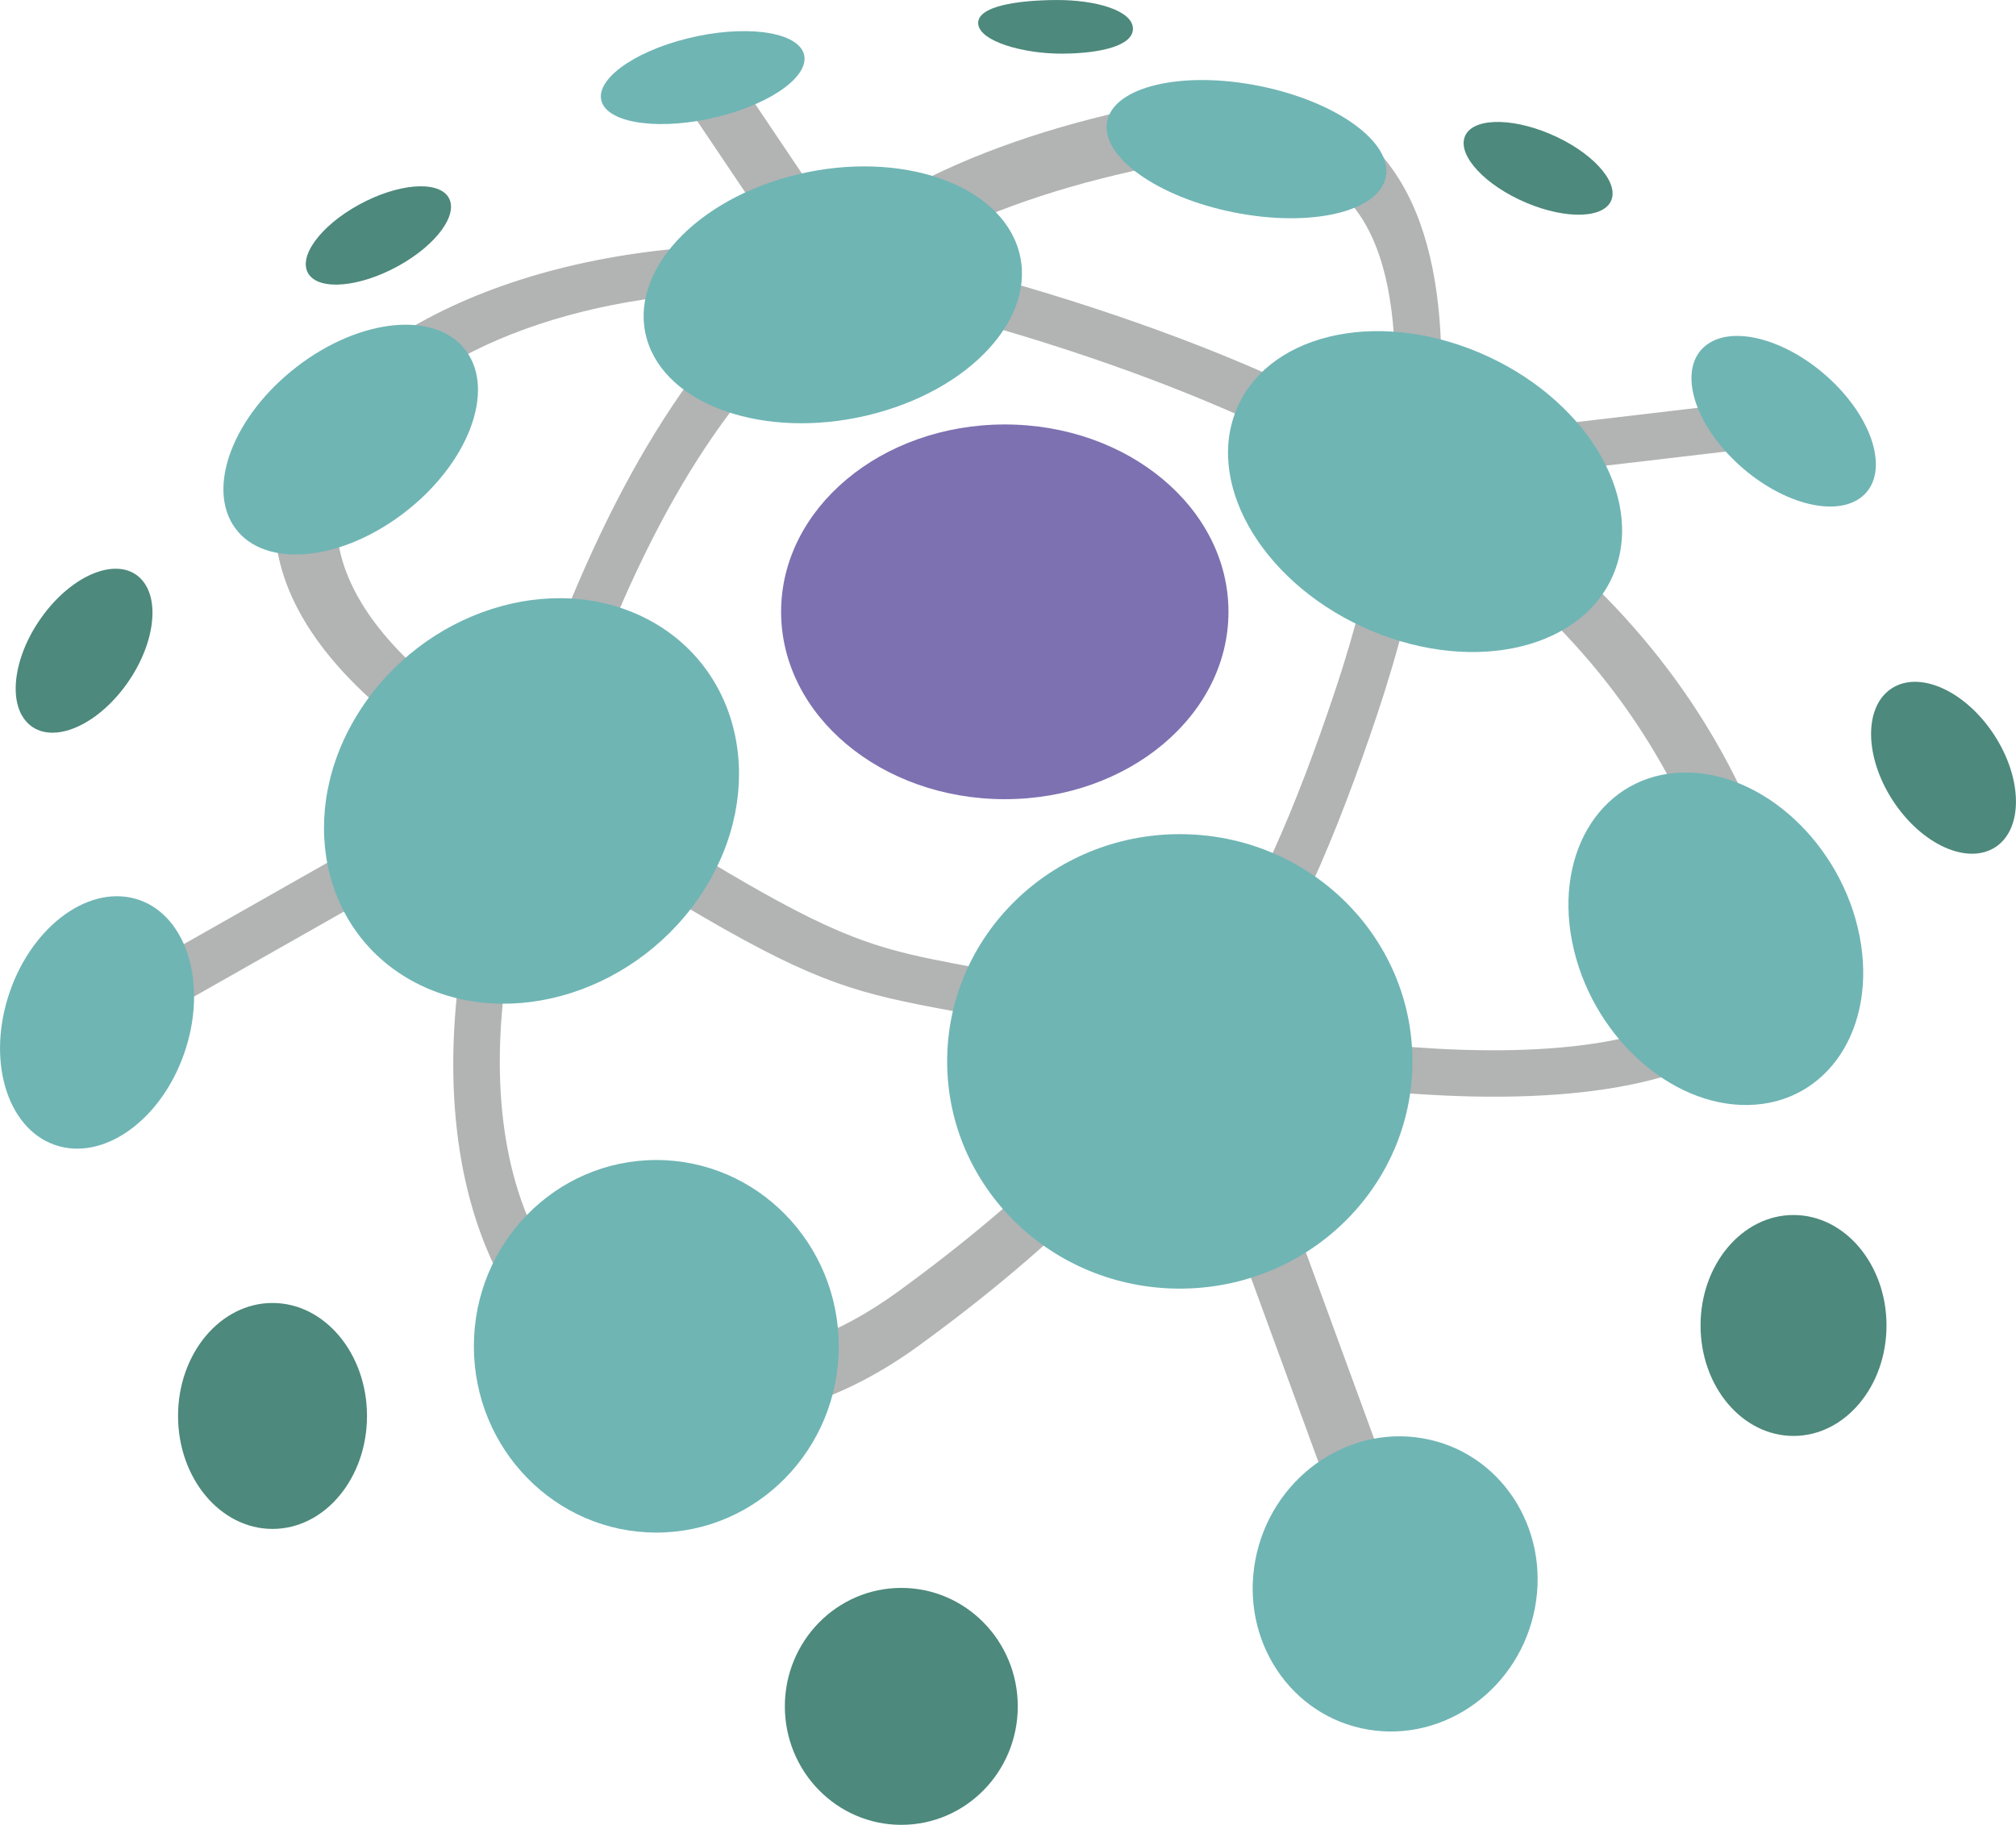 <?xml version="1.0" encoding="UTF-8"?>
<!DOCTYPE svg PUBLIC "-//W3C//DTD SVG 1.1//EN" "http://www.w3.org/Graphics/SVG/1.1/DTD/svg11.dtd">
<!-- Creator: CorelDRAW 2018 (64-Bit) -->
<svg xmlns="http://www.w3.org/2000/svg" xml:space="preserve" width="97.653mm" height="88.388mm" version="1.1" style="shape-rendering:geometricPrecision; text-rendering:geometricPrecision; image-rendering:optimizeQuality; fill-rule:evenodd; clip-rule:evenodd"
viewBox="0 0 3616.71 3273.55"
 xmlns:xlink="http://www.w3.org/1999/xlink">
 <defs>
  <style type="text/css">
   <![CDATA[
    .fil3 {fill:#B2B3B3}
    .fil2 {fill:#6FB5B4}
    .fil0 {fill:#4D897C}
    .fil4 {fill:#7E71B1}
    .fil1 {fill:#B2B3B3;fill-rule:nonzero}
   ]]>
  </style>
 </defs>
 <g id="Layer_x0020_1">
  <ellipse class="fil0" transform="matrix(0.646 0.717 -0.657 0.81 150.84 1167.29)" rx="102.28" ry="157.35"/>
  <ellipse class="fil0" transform="matrix(0.344 0.538 -0.797 0.438 678.843 422.373)" rx="102.28" ry="157.35"/>
  <ellipse class="fil0" transform="matrix(-0.21 0.603 -0.838 -0.355 2759.37 301.947)" rx="102.28" ry="157.35"/>
  <g>
   <path class="fil1" d="M1211.05 157.96c-13.82,-20.54 -2.82,-45.61 24.57,-55.97 27.39,-10.36 60.81,-2.11 74.62,18.43l-99.2 37.54zm204.92 304.58l-204.92 -304.58 99.2 -37.54 204.92 304.58 -99.2 37.54zm99.2 -37.54c13.82,20.54 2.82,45.61 -24.57,55.97 -27.39,10.36 -60.81,2.11 -74.62,-18.43l99.2 -37.54z"/>
  </g>
  <path class="fil0" d="M2032.44 49.95c2.24,31.64 -57.23,45.94 -126.77,46.28 -69.54,0.34 -148.54,-21.97 -150.78,-53.61 -2.24,-31.64 70.69,-42.26 140.23,-42.6 69.54,-0.34 135.07,18.3 137.31,49.94z"/>
  <ellipse class="fil2" transform="matrix(0.267 0.687 -1.148 0.285 1260.65 139.187)" rx="102.28" ry="157.35"/>
  <g>
   <path class="fil3" d="M1796.84 502.08c915.86,260.12 1256.93,660.65 1394.34,1084.1 137.41,423.45 -520.44,446.7 -1142.55,298.14 -622.11,-148.56 -427.42,-2.18 -1236.64,-519.23 -809.22,-517.05 68.99,-1123.13 984.85,-863.01zm905.76 535.49c-205.49,-175.8 -505.4,-332.89 -944.82,-457.69 -357.99,-101.67 -706.82,-58.74 -928.39,60.34 -80.07,43.03 -142.46,95.52 -180.99,153.88 -37.24,56.41 -52.69,119.08 -40.56,184.63 18.89,102.07 104.12,213.27 276.2,323.21 602.11,384.72 628.29,389.58 868.19,434.09 79.22,14.7 179.68,33.34 329.83,69.19 244.74,58.44 493.9,88.91 690.98,75.93 102.71,-6.76 187.76,-25 244.78,-57 48.31,-27.12 77.7,-67.04 80.71,-122.01 1.54,-28.1 -3.2,-60.15 -14.97,-96.43 -64.86,-199.87 -177.38,-393.99 -380.95,-568.14z"/>
  </g>
  <g>
   <path class="fil3" d="M877.4 1499.97c247.36,-837.28 538.16,-1183.11 1201.31,-1314.11 663.15,-131 535.51,667.85 392.01,1095.71 -143.5,427.86 -316.37,764.49 -822.52,1132.52 -506.14,368.03 -1018.17,-76.83 -770.81,-914.12zm496.59 -838.38c-173.77,193.32 -300.71,474.28 -419,874.65 -72.42,245.13 -73.15,448.79 -25.73,599.46 29.8,94.69 79.06,169.03 141.42,219.53 63.84,51.69 141.73,79.03 227.13,78.45 97.43,-0.66 204.75,-37.75 312.91,-116.4 243.73,-177.22 406.07,-345.18 523.85,-519.02 116.84,-172.45 191.83,-354.06 260.25,-558.05 70.18,-209.27 136.89,-511.41 94.84,-724.29 -10.41,-52.7 -27.89,-99.22 -54.37,-135.83 -26.49,-36.62 -63.01,-64.77 -111.78,-81.12 -60.16,-20.17 -137.77,-23.12 -236.35,-3.65 -315.08,62.24 -540,173.62 -713.18,366.29z"/>
  </g>
  <g>
   <path class="fil1" d="M867.55 1388.66c24.47,-13.88 59.31,-10.25 77.82,8.1 18.5,18.35 13.67,44.48 -10.8,58.36l-67.01 -66.47zm-726.94 412.26l726.94 -412.26 67.01 66.47 -726.94 412.26 -67.01 -66.47zm67.01 66.47c-24.47,13.88 -59.31,10.25 -77.82,-8.1 -18.5,-18.35 -13.67,-44.48 10.8,-58.36l67.01 66.47z"/>
  </g>
  <g>
   <path class="fil1" d="M3191.3 714.48c30.31,-3.56 58.74,11.98 63.48,34.71 4.75,22.73 -15.97,44.05 -46.28,47.61l-17.2 -82.32zm-624.94 73.44l624.94 -73.44 17.2 82.32 -624.94 73.44 -17.2 -82.32zm17.2 82.32c-30.31,3.56 -58.74,-11.98 -63.48,-34.71 -4.75,-22.73 15.97,-44.05 46.28,-47.61l17.2 82.32z"/>
  </g>
  <g>
   <path class="fil1" d="M2132.25 1986.24c-8.12,-22.19 9.28,-45.12 38.86,-51.21 29.58,-6.09 60.16,6.96 68.28,29.14l-107.15 22.07zm317.1 866.13l-317.1 -866.13 107.15 -22.07 317.1 866.13 -107.15 22.07zm107.15 -22.07c8.12,22.19 -9.28,45.12 -38.86,51.21 -29.58,6.09 -60.16,-6.96 -68.28,-29.14l107.15 -22.07z"/>
  </g>
  <ellipse class="fil2" transform="matrix(0.381 0.518 -0.943 0.725 629.164 788.59)" rx="252.82" ry="219.5"/>
  <ellipse class="fil2" transform="matrix(0.31 0.839 -1.504 0.409 1494.03 528.874)" rx="252.82" ry="219.5"/>
  <ellipse class="fil2" transform="matrix(0.923 0.388 -0.325 0.844 2556.57 881.845)" rx="368.45" ry="295.93"/>
  <ellipse class="fil4" cx="1802.6" cy="1097.53" rx="401.29" ry="336.11"/>
  <ellipse class="fil2" cx="2116.55" cy="1904" rx="417.35" ry="407.64"/>
  <ellipse class="fil2" transform="matrix(0.784 0.408 -0.558 0.876 953.529 1436.83)" rx="393.93" ry="372.37"/>
  <ellipse class="fil2" transform="matrix(0.981 0.196 -0.196 0.981 2236.19 267.545)" rx="254.78" ry="115.63"/>
  <ellipse class="fil2" transform="matrix(0.57 -0.395 0.891 0.906 3199.9 755.645)" rx="164.63" ry="152.87"/>
  <ellipse class="fil2" transform="matrix(1.078 -0.023 0.19 0.963 3078.2 1684.02)" rx="239.1" ry="309.65"/>
  <ellipse class="fil2" transform="matrix(1.007 0.283 -0.28 0.903 174.112 1834.15)" rx="158.72" ry="245.7"/>
  <ellipse class="fil2" cx="1177.43" cy="2415.09" rx="327.3" ry="334.17"/>
  <ellipse class="fil0" cx="488.9" cy="2540.04" rx="169.48" ry="202.66"/>
  <ellipse class="fil0" cx="1616.96" cy="3061.03" rx="208.93" ry="212.52"/>
  <ellipse class="fil2" transform="matrix(1.032 0.177 -0.183 0.971 2502.92 2841.34)" rx="243.01" ry="269.02"/>
  <ellipse class="fil0" cx="3217.6" cy="2377.74" rx="166.79" ry="198.17"/>
  <ellipse class="fil0" transform="matrix(0.857 -0.561 0.561 0.857 3486.69 1377.28)" rx="105.73" ry="166.05"/>
 </g>
</svg>
